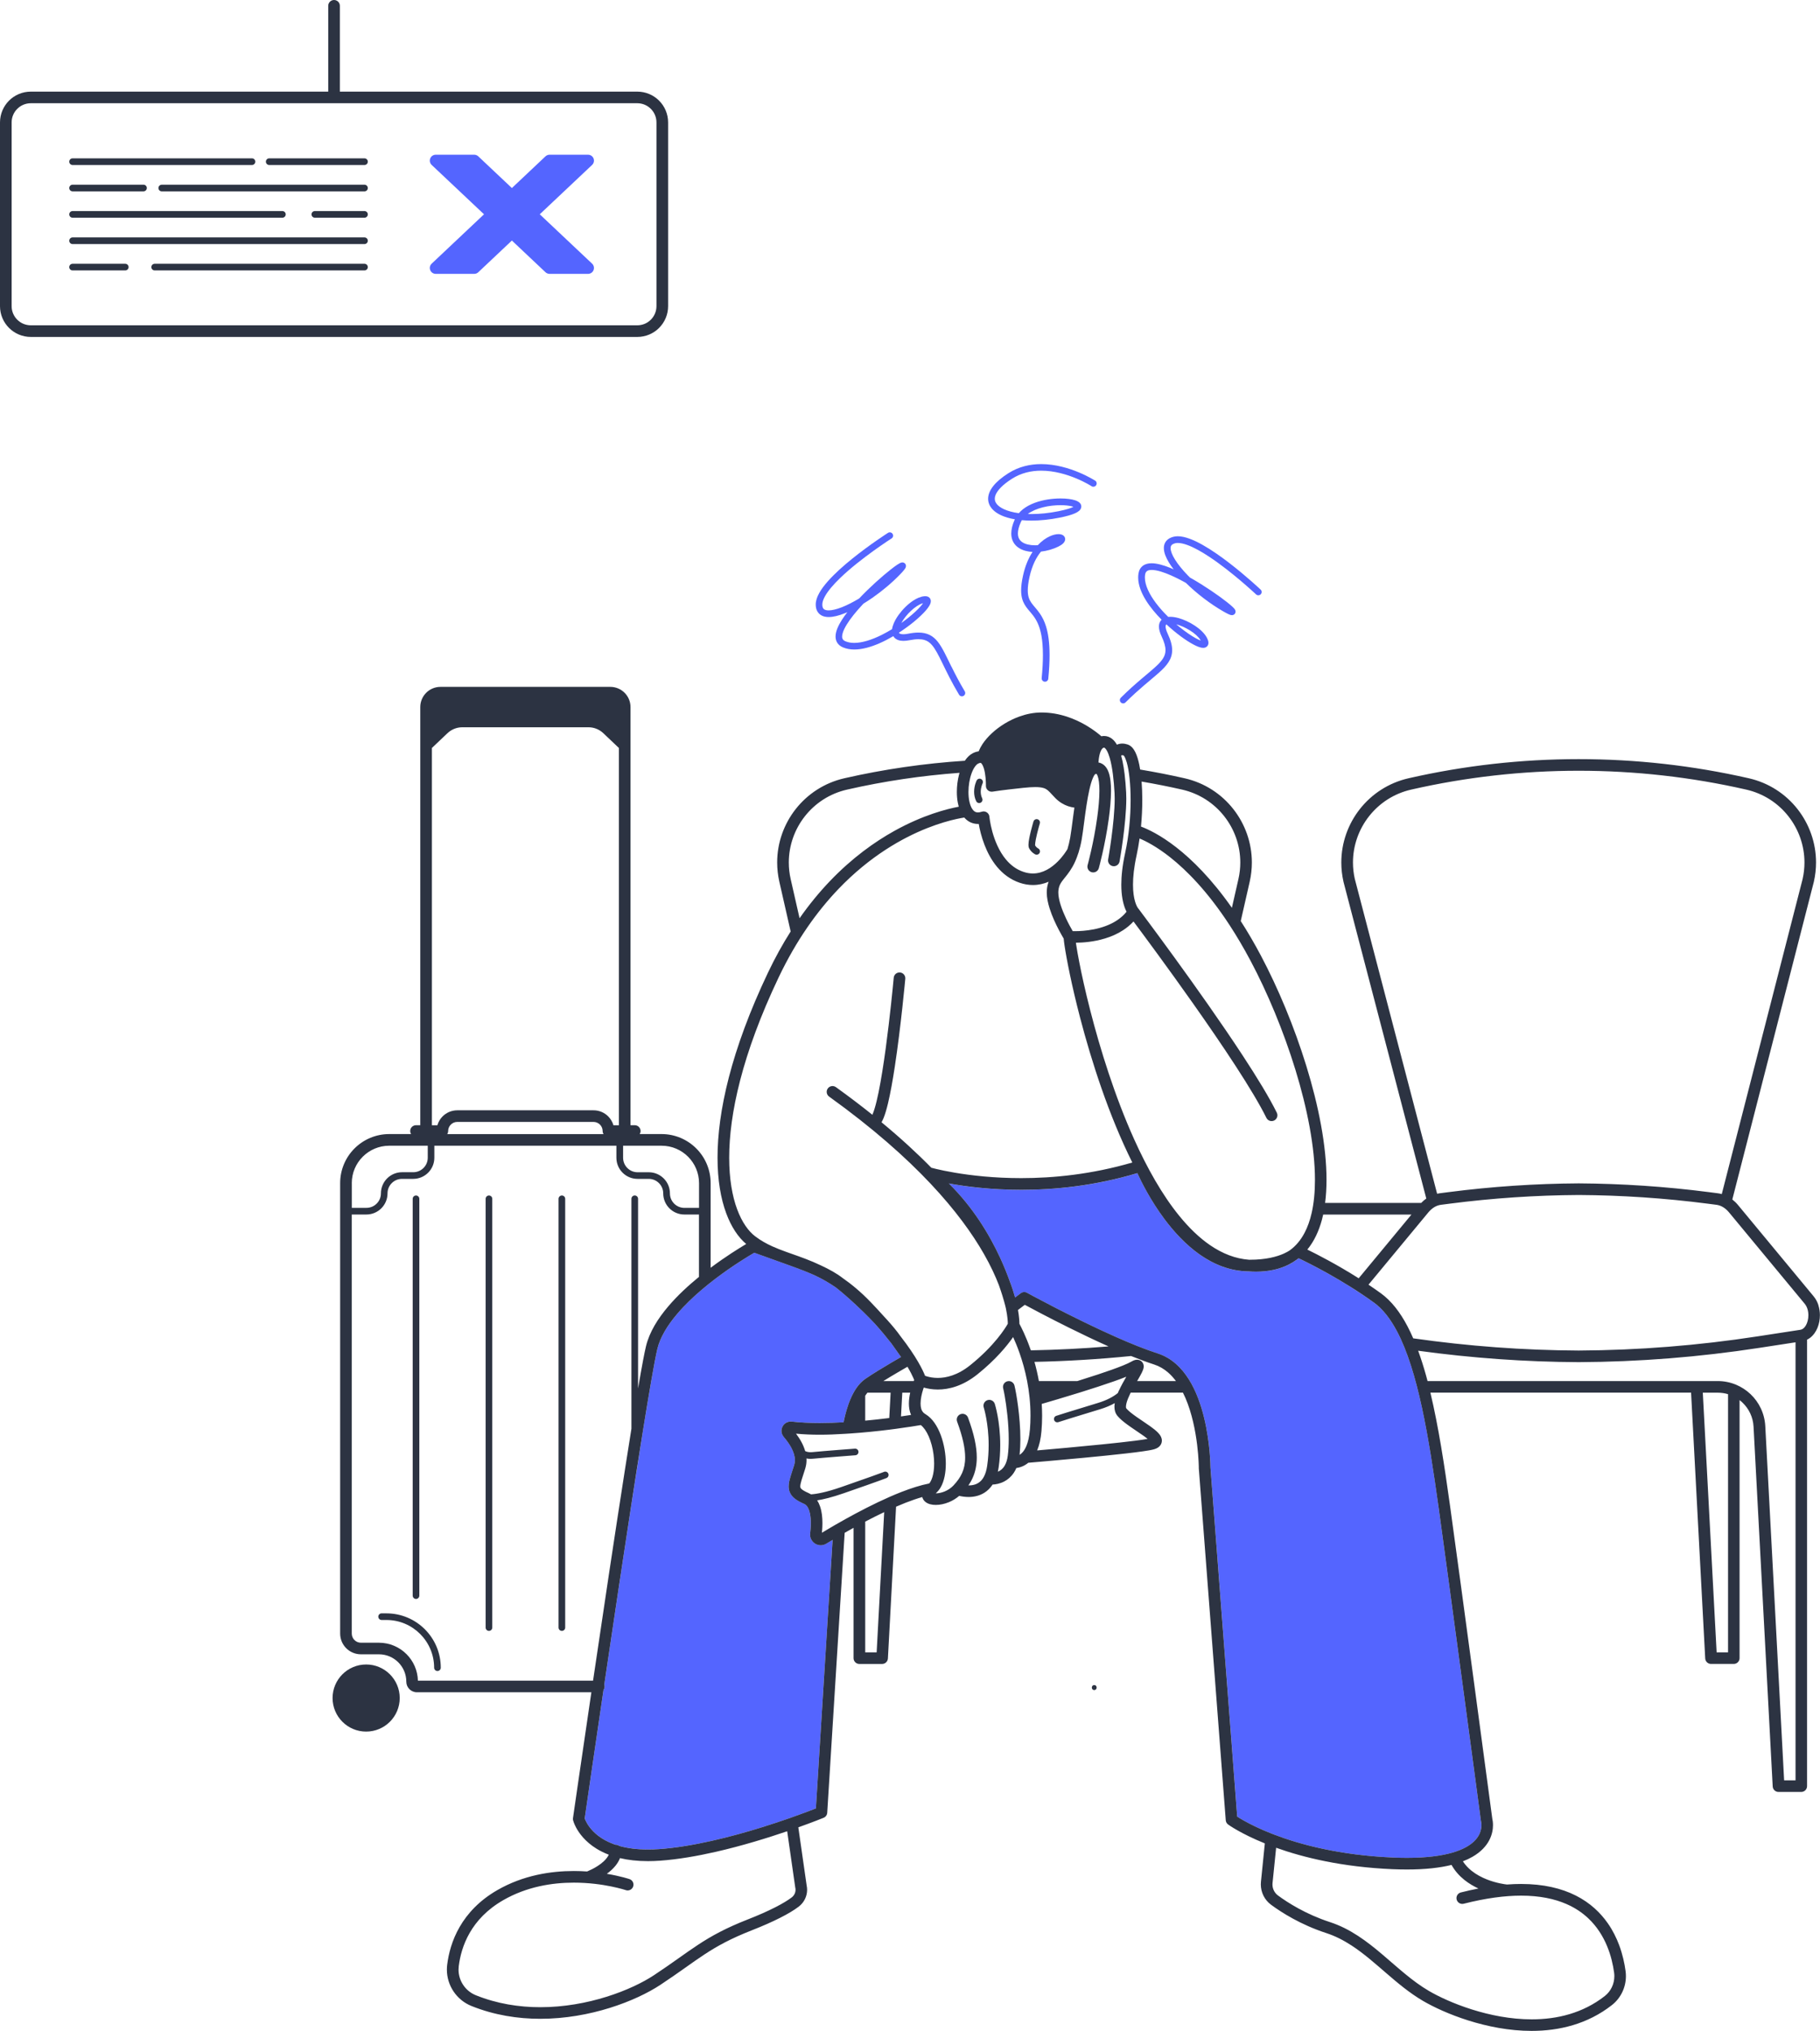<?xml version="1.0" encoding="UTF-8"?> <svg xmlns="http://www.w3.org/2000/svg" id="Ebene_3" viewBox="0 0 1024.55 1143.37"><defs><style>.cls-1{fill:#5465ff;}.cls-2{fill:#2c3342;}</style></defs><path class="cls-1" d="m333.32,148.43l-29.47-27.79,29.47-27.79c.99-.94,1.32-2.38.81-3.65-.5-1.27-1.73-2.1-3.1-2.1h-21.66c-.85,0-1.67.32-2.29.91l-18.92,17.85-18.92-17.85c-.62-.58-1.43-.91-2.29-.91h-21.66c-1.37,0-2.59.83-3.1,2.1s-.18,2.71.81,3.65l29.47,27.79-29.47,27.79c-1,.94-1.32,2.38-.81,3.65s1.73,2.1,3.1,2.1h21.66c.85,0,1.67-.32,2.29-.91l18.92-17.85,18.92,17.85c.62.58,1.43.91,2.29.91h21.66c1.37,0,2.59-.83,3.1-2.1.5-1.27.18-2.72-.81-3.65Z"></path><path class="cls-1" d="m535.59,375.31c-2.96-5.99-4.99-10.57-7.6-13.92-1.31-1.67-2.81-3.03-4.64-3.93-1.83-.91-3.92-1.34-6.32-1.34-1.75,0-3.67.22-5.84.65-1.06.21-1.95.3-2.67.3-.67,0-1.18-.08-1.54-.19-.55-.17-.74-.36-.88-.55-.03-.04-.06-.09-.08-.14,3.11-2.01,6.02-4.15,8.55-6.23,2.68-2.21,4.93-4.35,6.56-6.22.82-.94,1.48-1.81,1.97-2.64.25-.42.46-.82.62-1.25.16-.43.28-.88.28-1.41,0-.36-.06-.76-.24-1.16-.13-.3-.33-.58-.57-.81-.36-.35-.78-.56-1.18-.67-.4-.12-.78-.15-1.16-.15-.14,0-.3,0-.47.02h0s0,0-.01,0c0,0,0,0-.02,0h0c-2.15.19-4.24,1.14-6.27,2.46-3.04,2-5.94,4.91-8.16,7.96-1.11,1.53-2.04,3.1-2.71,4.64-.51,1.17-.88,2.32-1.03,3.46-1.92,1.17-3.89,2.28-5.88,3.27-5.43,2.71-10.96,4.49-15.42,4.48-1.87,0-3.54-.3-4.98-.92-.78-.34-1.18-.71-1.44-1.1-.25-.39-.4-.85-.4-1.55,0-1.05.4-2.57,1.25-4.32,1.48-3.07,4.22-6.83,7.51-10.63,1.02-1.18,2.11-2.37,3.22-3.56,1.72-1.05,3.46-2.18,5.2-3.4,5.48-3.83,10.91-8.37,15.5-13.13.98-1.02,1.7-1.81,2.2-2.45.26-.32.46-.6.64-.89.09-.15.17-.3.25-.5.07-.2.17-.44.17-.86,0-.2-.03-.45-.13-.73-.08-.21-.2-.42-.37-.6-.25-.28-.57-.46-.83-.55-.27-.09-.49-.11-.67-.11-.26,0-.44.04-.6.08-.3.08-.52.18-.75.28-.43.21-.88.48-1.42.83-.99.65-2.25,1.57-3.71,2.72-4.76,3.74-11.73,9.88-17.88,16.39-3.42,2.06-6.73,3.75-9.68,4.91-3,1.18-5.63,1.8-7.48,1.79-.7,0-1.28-.08-1.72-.22-.68-.22-1.04-.49-1.33-.91-.28-.42-.52-1.09-.52-2.2,0-1.19.48-2.78,1.48-4.58,1.74-3.16,4.97-6.88,8.83-10.57,5.79-5.55,12.98-11.07,18.7-15.19,2.86-2.06,5.36-3.77,7.14-4.97.89-.6,1.6-1.06,2.09-1.38.24-.16.43-.28.56-.36s.19-.12.19-.12c.87-.56,1.13-1.71.57-2.58-.56-.87-1.71-1.13-2.58-.57h0s-10.03,6.4-20.08,14.5c-5.03,4.05-10.07,8.53-13.92,12.92-1.93,2.2-3.56,4.37-4.74,6.51-1.18,2.14-1.94,4.26-1.94,6.39,0,1.09.16,2.09.5,3.01.26.68.62,1.31,1.09,1.84.7.81,1.61,1.38,2.58,1.73.98.35,2.04.49,3.14.49,2.62,0,5.58-.77,8.85-2.05.54-.21,1.09-.44,1.64-.68-1.11,1.42-2.12,2.83-3,4.2-1.08,1.68-1.97,3.32-2.61,4.89-.64,1.58-1.03,3.1-1.03,4.61,0,1.25.3,2.52,1.01,3.6.71,1.08,1.79,1.92,3.08,2.48,2.01.86,4.2,1.23,6.46,1.23,4.47,0,9.29-1.39,14.07-3.46,2.67-1.16,5.32-2.55,7.88-4.05.16.27.34.52.55.76.59.66,1.37,1.15,2.23,1.45.87.3,1.83.44,2.9.44,1.02,0,2.14-.12,3.38-.36,2-.39,3.69-.58,5.13-.58,1.31,0,2.4.15,3.34.43,1.64.49,2.88,1.34,4.15,2.77,1.9,2.13,3.68,5.61,5.98,10.33,2.3,4.72,5.14,10.65,9.36,17.71.53.89,1.68,1.18,2.56.65.89-.53,1.18-1.68.65-2.56-3.14-5.26-5.5-9.88-7.47-13.87Zm-27.11-26.36c1.6-2.37,3.8-4.76,6.05-6.54,1.12-.89,2.26-1.63,3.32-2.15.63-.31,1.22-.53,1.77-.67-.35.52-.83,1.14-1.44,1.83-1.58,1.8-3.96,4.02-6.81,6.31-1.24,1-2.58,2-3.98,3,.32-.58.68-1.18,1.09-1.78Z"></path><path class="cls-1" d="m709.58,331.86h0s-7.85-7.42-17.49-14.85c-4.82-3.72-10.1-7.44-15.13-10.27-2.52-1.42-4.97-2.61-7.31-3.46-2.34-.85-4.55-1.38-6.64-1.38-.83,0-1.65.09-2.44.29-.83.21-1.58.5-2.25.88-1.01.57-1.85,1.38-2.38,2.35-.54.97-.77,2.06-.76,3.15,0,1.34.32,2.7.85,4.11.94,2.46,2.55,5.08,4.65,7.82,0,.01.02.02.02.03-.73-.32-1.46-.64-2.17-.93-1.88-.75-3.7-1.37-5.41-1.8-1.72-.43-3.33-.69-4.84-.69-1.75,0-3.42.34-4.8,1.32-.69.48-1.28,1.13-1.71,1.88-.44.75-.72,1.61-.87,2.54-.12.75-.18,1.51-.18,2.28,0,2.27.51,4.57,1.36,6.85,1.5,3.99,4.07,7.95,7.14,11.71,1.47,1.79,3.06,3.53,4.7,5.2-.13.12-.26.24-.38.38-.38.47-.67,1.02-.86,1.6-.19.59-.27,1.22-.27,1.87,0,1.63.51,3.4,1.49,5.5,1.56,3.32,2.21,5.81,2.2,7.79,0,1.79-.48,3.23-1.51,4.82-.77,1.19-1.88,2.44-3.31,3.81-2.15,2.06-5.01,4.39-8.44,7.3-3.43,2.91-7.44,6.41-11.89,10.84-.73.73-.73,1.91,0,2.64.73.73,1.91.73,2.64,0,7.74-7.71,14.08-12.51,18.65-16.58,2.28-2.04,4.14-3.91,5.49-5.97,1.35-2.05,2.13-4.34,2.12-6.87,0-2.79-.88-5.78-2.56-9.37-.84-1.78-1.14-3.11-1.13-3.91,0-.43.07-.7.16-.88.08-.15.16-.26.28-.37,2.72,2.54,5.52,4.85,8.16,6.8,2.58,1.9,5,3.46,7.1,4.57,1.05.56,2.01,1,2.9,1.32.89.32,1.69.53,2.55.54.31,0,.63-.03.98-.13.26-.07.53-.18.79-.35.39-.25.74-.64.94-1.07.2-.43.27-.87.27-1.26,0-.52-.11-.99-.26-1.46h0c-.63-1.87-1.88-3.52-3.43-5.05-2.33-2.28-5.41-4.27-8.58-5.74-1.58-.73-3.19-1.33-4.75-1.75-1.56-.42-3.07-.67-4.49-.67-.39,0-.77.02-1.14.06-2.49-2.44-4.86-5.06-6.87-7.73-1.9-2.52-3.49-5.07-4.58-7.53-1.1-2.46-1.69-4.8-1.69-6.9,0-.58.04-1.13.13-1.68.09-.55.24-.96.42-1.26.27-.45.58-.72,1.09-.96.51-.23,1.25-.38,2.19-.38,1.39,0,3.19.32,5.22.93,3.56,1.07,7.83,3.01,12.18,5.34.62.33,1.24.68,1.87,1.03,6,5.9,13.52,11.72,21.08,16.07,1.15.66,2.05,1.14,2.76,1.47.36.17.67.3.98.41.15.05.3.1.47.14.17.04.35.07.61.07.14,0,.31-.01.51-.06.15-.04.33-.1.52-.2.28-.15.59-.43.77-.77.19-.34.24-.69.24-.95,0-.37-.08-.6-.15-.79-.14-.35-.29-.54-.43-.74-.28-.37-.6-.7-1.02-1.09-.77-.73-1.83-1.63-3.14-2.67-4.61-3.65-12.38-9.05-20.38-13.6-.17-.1-.34-.18-.51-.28-.43-.42-.87-.85-1.28-1.27-2.98-3.09-5.46-6.13-7.14-8.82-.84-1.35-1.49-2.6-1.91-3.71-.42-1.11-.61-2.06-.61-2.78,0-.39.05-.72.14-.98.14-.4.33-.68.68-.98.36-.29.91-.58,1.75-.79h0c.44-.11.95-.17,1.52-.17,1.44,0,3.29.39,5.36,1.15,3.63,1.32,7.93,3.73,12.26,6.59,6.51,4.29,13.12,9.61,18.1,13.84,2.49,2.12,4.56,3.96,6.02,5.28.73.66,1.3,1.18,1.69,1.54.19.18.34.32.44.41.1.09.15.14.15.14.75.71,1.93.68,2.64-.07.71-.75.68-1.93-.07-2.64Zm-46,20.04c2.75.93,5.75,2.49,8.16,4.29,1.2.9,2.26,1.86,3.06,2.79.49.57.88,1.13,1.17,1.65-.78-.28-1.79-.75-2.95-1.39-2.44-1.35-5.5-3.44-8.68-5.98-.72-.57-1.44-1.18-2.16-1.79.46.12.93.26,1.41.43Z"></path><polygon class="cls-1" points="660.57 302.18 660.57 302.18 660.57 302.18 660.57 302.18"></polygon><path class="cls-1" d="m616.51,270.6h0c-.07-.04-3.63-2.35-9.19-4.67-5.55-2.31-13.1-4.65-21.18-4.66-6.12,0-12.58,1.37-18.53,5.17-3.78,2.41-6.56,4.79-8.45,7.17-.94,1.19-1.67,2.38-2.16,3.58-.49,1.2-.75,2.42-.75,3.61,0,2.02.76,3.92,2.05,5.46,1.95,2.33,4.96,3.98,8.75,5.12,1.32.39,2.74.72,4.24.98-.01.03-.03.06-.04.09-1.33,2.97-1.97,5.58-1.98,7.91,0,1.81.4,3.45,1.17,4.83.57,1.04,1.33,1.92,2.22,2.65,1.33,1.08,2.92,1.81,4.62,2.27,1.27.34,2.61.54,3.98.62-2.22,3.37-4.13,7.72-5.35,13.25-.74,3.36-1.08,6.08-1.08,8.39,0,1.81.21,3.38.6,4.76.67,2.43,1.9,4.23,3.17,5.8,1.93,2.37,3.94,4.32,5.57,7.93,1.64,3.6,2.93,8.96,2.93,17.99,0,3.66-.21,7.92-.7,12.89-.1,1.03.65,1.94,1.68,2.04,1.03.1,1.94-.65,2.04-1.68.5-5.07.72-9.45.72-13.26,0-7.15-.78-12.29-2-16.21-.91-2.94-2.09-5.18-3.31-7-1.84-2.73-3.71-4.48-4.93-6.26-.62-.9-1.11-1.79-1.46-2.89-.35-1.1-.57-2.41-.57-4.13,0-1.95.29-4.41.99-7.59,1.45-6.53,3.87-11.09,6.45-14.22,3.43-.4,6.85-1.39,9.75-2.81,1.11-.55,1.95-1.09,2.61-1.7.33-.31.61-.64.85-1.04.23-.4.41-.89.41-1.46,0-.52-.18-1.08-.48-1.49-.46-.62-1.04-.92-1.57-1.1-.55-.18-1.09-.24-1.68-.24-1.41,0-3.05.38-4.86,1.19-2.17.97-4.56,2.61-6.84,5.05-.51.03-1.01.05-1.5.05-2.86,0-5.42-.58-7.08-1.66-.84-.54-1.46-1.19-1.9-1.98-.43-.79-.7-1.76-.7-3.03,0-1.63.46-3.75,1.65-6.38.17-.38.37-.74.58-1.1,1.72.16,3.52.24,5.41.24,4.84,0,10.21-.53,15.92-1.67,3.91-.78,6.66-1.58,8.58-2.43.96-.43,1.72-.87,2.35-1.42.31-.28.6-.6.82-1,.22-.4.38-.89.38-1.41,0-.63-.23-1.22-.54-1.64-.27-.38-.58-.66-.91-.89-.57-.41-1.2-.69-1.91-.93-1.06-.36-2.3-.62-3.7-.8-1.4-.18-2.96-.27-4.63-.27-4.53,0-9.82.7-14.59,2.48-2.38.89-4.63,2.06-6.57,3.59-.84.67-1.63,1.41-2.33,2.22-3.37-.46-6.23-1.24-8.41-2.26-1.79-.83-3.11-1.81-3.93-2.8-.82-1-1.18-1.97-1.19-3.07,0-.66.14-1.38.47-2.2.5-1.22,1.44-2.63,2.95-4.16,1.5-1.53,3.56-3.17,6.21-4.86,5.26-3.36,10.94-4.58,16.52-4.58,7.35,0,14.48,2.17,19.74,4.37,2.63,1.1,4.8,2.2,6.29,3.02.75.41,1.33.75,1.72.99.2.12.34.21.44.27l.11.07.02.02h0c.87.56,2.02.32,2.59-.55.56-.87.31-2.02-.55-2.59Zm-29.5,15.02c3.35-.85,6.91-1.22,10.02-1.22,2.65,0,4.98.28,6.5.69.28.07.52.15.74.23-.61.33-1.54.72-2.81,1.11-1.43.45-3.29.91-5.6,1.38-5.49,1.1-10.62,1.59-15.19,1.59-.71,0-1.4-.02-2.08-.04,2.28-1.69,5.26-2.94,8.43-3.74Z"></path><path class="cls-1" d="m696.5,1022.73c.88.57,2.22,1.39,4.02,2.4,3.62,2.02,9.1,4.76,16.47,7.6,14.75,5.67,37.05,11.71,67.11,13.02,2.79.12,5.42.18,7.91.18,11.24,0,19.55-1.18,25.59-2.93,6.05-1.76,9.8-4.06,12.16-6.3,1.57-1.5,2.54-2.98,3.16-4.36.83-1.84,1.04-3.54,1.04-4.81,0-1.24-.21-2.06-.22-2.09h0c-.04-.13-.08-.33-.09-.45,0,0-.27-2.05-.76-5.71-.49-3.67-1.2-8.96-2.07-15.45-1.74-12.98-4.12-30.77-6.71-49.98-5.16-38.41-11.12-82.52-14.27-105.27-2.78-20.06-5.7-39.31-9.4-56.29-3.69-16.98-8.17-31.7-13.91-42.6-3.82-7.28-8.18-12.81-13.08-16.34-17.78-12.85-36.49-22.14-42.38-24.94-.33.26-.71.53-1.14.82-1.4,1.02-2.89,1.94-4.48,2.74-5.18,2.6-11.31,3.96-18.36,3.96-1.38,0-2.8-.05-4.26-.16-5.14-.05-10.03-1.03-14.59-2.68-4.6-1.67-8.88-4.01-12.83-6.78-7.9-5.55-14.51-12.79-19.87-19.96-7.9-10.59-13.07-21.06-15.27-25.88-23.85,7.14-46.37,9.39-65.24,9.39-17.26,0-31.46-1.87-40.87-3.58,13.7,13.52,22.85,28.87,28.78,41.64,2.27,4.9,4.07,9.42,5.47,13.32,1.3,3.39,2.29,6.48,3.05,9.23l3.18-2.39c1.02-.77,2.42-.87,3.54-.26,0,0,.1.05.29.16.19.11.48.26.86.47.75.41,1.86,1.01,3.27,1.76,2.81,1.5,6.82,3.62,11.6,6.08,9.56,4.92,22.2,11.2,34.49,16.62,8.19,3.62,16.23,6.86,23.03,9.05,3.87,1.25,7.27,3.28,10.18,5.82,2.91,2.54,5.36,5.57,7.42,8.87,4.13,6.61,6.78,14.3,8.56,21.64,3.35,13.88,3.54,26.54,3.56,27.98l15.04,196.45s.02.01.03.02Z"></path><path class="cls-1" d="m468.72,866.91s0,0,0,0c-.33.2-.65.39-.97.58-.13.08-.26.16-.39.23-.27.16-.53.32-.79.47-.13.08-.27.16-.4.24-.27.16-.52.32-.78.47-.08.05-.17.1-.24.15h0s0,0,0,0c-.11.07-.22.11-.33.17-.88.46-1.85.71-2.78.71-1.2,0-2.32-.36-3.27-.97-.95-.61-1.74-1.5-2.22-2.6-.32-.73-.51-1.56-.51-2.4,0-.06.01-.14.01-.2,0-.17.01-.34.03-.5,0,0,0,0,0,0h0s0,0,0,0h0s0,0,0,0c.02-.16.03-.33.05-.5.07-.63.13-1.29.18-1.96.08-1.06.13-2.17.13-3.28,0-2-.16-4-.53-5.71-.37-1.71-.97-3.09-1.66-3.95-.1-.13-.21-.24-.31-.35-.37-.39-.77-.67-1.25-.88-.25-.11-.49-.22-.72-.33-1.2-.55-2.26-1.1-3.2-1.69-1.13-.71-2.11-1.5-2.92-2.48-.54-.65-.98-1.38-1.29-2.17-.42-1.04-.59-2.14-.58-3.19.01-1.83.44-3.53,1-5.44.56-1.86,1.27-3.94,2.05-6.41.02-.05.03-.1.05-.16.28-.9.41-1.81.41-2.74,0-2.21-.76-4.62-1.98-6.93-.97-1.84-2.2-3.59-3.41-5.08-.3-.38-.61-.75-.9-1.09,0,0,0,0,0,0h0c-.11-.13-.19-.27-.29-.4-.15-.22-.29-.44-.41-.67-.38-.75-.59-1.56-.58-2.34,0-.89.24-1.73.64-2.48.06-.11.11-.23.18-.34.52-.82,1.29-1.53,2.26-1.97.64-.29,1.38-.45,2.12-.45.06,0,.12.01.18.01.14,0,.29,0,.43.03h0s.01,0,.02,0c4.84.56,10.18.79,15.7.79,4.43,0,8.97-.15,13.46-.41.21-1.08.49-2.43.87-3.95.95-3.79,2.45-8.62,4.86-12.94,1.07-1.91,2.34-3.73,3.87-5.31.03-.03.06-.06.09-.09.76-.77,1.57-1.48,2.47-2.1,4.18-2.87,9.98-6.38,14.77-9.21,2.06-1.22,3.94-2.3,5.4-3.14l-5.53-7.77c-2.54-3.27-5.55-6.89-9.11-10.88-2.07-2.21-4.25-4.43-6.44-6.58-5.87-5.75-11.81-10.97-15.65-13.95-3.91-2.69-7.67-4.79-11.31-6.53-.89-.41-1.78-.81-2.68-1.2-5.18-2.22-10.43-4.08-14.53-5.54-.03-.01-.06-.02-.09-.03-.33-.12-.65-.23-.98-.35-6.14-2.21-13.3-4.78-16.29-5.86-.79.46-1.91,1.12-3.31,1.97-2.88,1.76-6.92,4.32-11.47,7.49-9.11,6.34-20.32,15.19-28.58,24.91-5.52,6.47-9.68,13.31-11.22,19.82-.78,3.25-1.97,9.5-3.42,17.85-1.46,8.36-3.19,18.87-5.1,30.79-3.82,23.85-8.35,53.38-12.79,82.87-2.97,19.73-5.9,39.44-8.56,57.43.11.33.19.68.19,1.05,0,.71-.23,1.37-.62,1.91-5.08,34.42-9.09,62.04-10.31,70.47-.12.82-.21,1.46-.28,1.9.08.23.19.5.34.85.43.97,1.17,2.38,2.35,3.96,2.37,3.15,6.46,7.02,13.71,9.69.34.12.69.24,1.04.35.1,0,.2-.02.3-.01.64.04,1.22.27,1.71.63,4.35,1.23,9.65,2.03,16.17,2.03,1.99,0,4.1-.08,6.32-.23,18.78-1.33,40.6-6.92,58.02-12.35,5.77-1.8,11.05-3.57,15.6-5.17,0,0,0,0,0,0,6.83-2.39,11.99-4.38,14.59-5.4l9.33-149.77.09-1.39Z"></path><path class="cls-2" d="m371.03,184.61c3.13-3.13,5.08-7.49,5.08-12.26v-103.42c0-4.78-1.95-9.14-5.08-12.27-3.13-3.13-7.49-5.08-12.27-5.08h-167.44V3.27c0-1.81-1.46-3.27-3.27-3.27s-3.27,1.46-3.27,3.27v48.31H17.35c-4.78,0-9.14,1.95-12.27,5.08C1.95,59.79,0,64.15,0,68.93v103.42c0,4.78,1.95,9.14,5.08,12.26,3.13,3.13,7.49,5.08,12.27,5.08h341.42c4.78,0,9.14-1.95,12.27-5.08Zm-361.32-4.63c-1.96-1.97-3.16-4.64-3.16-7.64v-103.42c0-2.99,1.2-5.67,3.16-7.64,1.97-1.96,4.65-3.16,7.64-3.16h170.7s0,0,0,0,0,0,0,0h170.7c2.99,0,5.67,1.2,7.64,3.16,1.96,1.97,3.16,4.65,3.16,7.64v103.42c0,2.99-1.2,5.67-3.16,7.64-1.97,1.96-4.65,3.16-7.64,3.16H17.35c-2.99,0-5.67-1.2-7.64-3.16Z"></path><path class="cls-2" d="m205.19,89.15h-53.64c-1.03,0-1.87.84-1.87,1.87s.84,1.87,1.87,1.87h53.64c1.03,0,1.87-.84,1.87-1.87s-.84-1.87-1.87-1.87Z"></path><path class="cls-2" d="m40.85,92.89h101c1.03,0,1.87-.84,1.87-1.87s-.84-1.87-1.87-1.87H40.85c-1.03,0-1.87.84-1.87,1.87s.84,1.87,1.87,1.87Z"></path><path class="cls-2" d="m205.19,103.99h-114.13c-1.03,0-1.87.84-1.87,1.87s.84,1.87,1.87,1.87h114.13c1.03,0,1.87-.84,1.87-1.87s-.84-1.87-1.87-1.87Z"></path><path class="cls-2" d="m40.85,107.72h39.94c1.03,0,1.87-.84,1.87-1.87s-.84-1.87-1.87-1.87h-39.94c-1.03,0-1.87.84-1.87,1.87s.84,1.87,1.87,1.87Z"></path><path class="cls-2" d="m205.19,118.82h-27.96c-1.03,0-1.87.84-1.87,1.87s.84,1.87,1.87,1.87h27.96c1.03,0,1.87-.84,1.87-1.87s-.84-1.87-1.87-1.87Z"></path><path class="cls-2" d="m40.85,122.56h118.12c1.03,0,1.87-.84,1.87-1.87s-.84-1.87-1.87-1.87H40.85c-1.03,0-1.87.84-1.87,1.87s.84,1.87,1.87,1.87Z"></path><path class="cls-2" d="m205.19,133.66H40.85c-1.03,0-1.87.84-1.87,1.87s.84,1.87,1.87,1.87h164.34c1.03,0,1.87-.84,1.87-1.87s-.84-1.87-1.87-1.87Z"></path><path class="cls-2" d="m205.19,148.5h-118.12c-1.03,0-1.87.84-1.87,1.87s.84,1.87,1.87,1.87h118.12c1.03,0,1.87-.84,1.87-1.87s-.84-1.87-1.87-1.87Z"></path><path class="cls-2" d="m70.52,148.5h-29.67c-1.03,0-1.87.84-1.87,1.87s.84,1.87,1.87,1.87h29.67c1.03,0,1.87-.84,1.87-1.87s-.84-1.87-1.87-1.87Z"></path><polygon class="cls-2" points="456.08 863.26 456.08 863.26 456.08 863.26 456.08 863.26"></polygon><path class="cls-2" d="m1023.71,734.9c-.58-1.81-1.47-3.57-2.75-5.11l-42.56-51.39c-.98-1.18-2.06-2.22-3.21-3.12l45.89-178.81.02-.09c.82-3.63,1.22-7.26,1.22-10.83,0-11.11-3.83-21.68-10.47-30.11-6.64-8.43-16.12-14.74-27.4-17.3h0c-31.51-7.18-63.63-10.77-95.75-10.77-32.12,0-64.24,3.59-95.75,10.77h0c-11.27,2.57-20.76,8.88-27.4,17.31-6.64,8.43-10.47,18.99-10.47,30.11,0,3.57.4,7.21,1.22,10.83l.02.1,46.6,178.25c-1.02.72-1.97,1.55-2.87,2.48h-54.09c.53-4.12.79-8.45.79-12.97,0-19.27-4.48-41.77-11.32-64.02-6.84-22.25-16.05-44.22-25.65-62.31-3.78-7.12-7.56-13.56-11.31-19.38l5.04-22.15c.82-3.63,1.22-7.26,1.22-10.83,0-11.11-3.83-21.68-10.47-30.11-6.64-8.43-16.12-14.74-27.4-17.3-8.3-1.89-16.65-3.52-25.02-4.92-.15-.94-.31-1.86-.49-2.73-.56-2.68-1.23-4.96-2.15-6.88-.47-.96-.99-1.83-1.68-2.61-.35-.39-.74-.76-1.19-1.09-.46-.33-.98-.61-1.57-.8-1.02-.33-2.01-.51-2.98-.51-.97,0-1.89.18-2.68.49-.12.05-.22.1-.34.15-.73-1.27-1.61-2.43-2.8-3.36-.6-.46-1.28-.86-2.03-1.13-.75-.28-1.57-.42-2.39-.42-.46,0-.91.05-1.35.13-.06.01-.11.03-.17.04-1.63-1.42-4.48-3.7-8.32-5.99-3.09-1.83-6.82-3.68-11.1-5.07-4.28-1.39-9.1-2.33-14.33-2.33-4.26,0-8.45.85-12.38,2.26-5.91,2.12-11.25,5.48-15.44,9.33-2.09,1.93-3.9,3.99-5.32,6.12-.9,1.36-1.64,2.75-2.21,4.16-1.09.14-2.16.49-3.2,1.01-1.76.89-3.13,2.25-4.24,3.81-.11.15-.19.32-.3.47-22.77,1.48-45.44,4.75-67.81,9.85h0c-11.27,2.57-20.76,8.88-27.4,17.31-6.64,8.43-10.47,18.99-10.47,30.1,0,3.57.4,7.21,1.22,10.83l6.37,28.03c-4.46,7.02-8.75,14.73-12.77,23.19-20.82,43.8-28.39,78.49-28.39,104.14,0,12.61,1.83,23.04,4.88,31.29,2.83,7.65,6.7,13.46,11.26,17.32-3.86,2.29-11.52,7.02-20.02,13.38v-47.64c0-7.62-3.1-14.55-8.09-19.54-4.99-4.99-11.92-8.09-19.54-8.09h-12.3c.31-.5.49-1.08.49-1.71,0-1.81-1.46-3.27-3.27-3.27h-2.4v-235.41c0-3.13-1.28-6-3.33-8.04-2.05-2.05-4.91-3.33-8.04-3.33h-95.61c-3.13,0-6,1.28-8.04,3.33-2.05,2.05-3.33,4.91-3.33,8.04v235.41h-2.4c-1.81,0-3.27,1.46-3.27,3.27,0,.63.19,1.21.49,1.71h-12.29c-7.62,0-14.55,3.1-19.54,8.09-5,4.99-8.09,11.92-8.09,19.54v89.54s0,0,0,0v164.03c0,3.22,1.31,6.16,3.42,8.26,2.1,2.11,5.05,3.42,8.26,3.42h10.15c4.27,0,8.1,1.72,10.9,4.51,2.79,2.8,4.51,6.63,4.51,10.9,0,1.64.67,3.15,1.75,4.22,1.07,1.08,2.58,1.75,4.22,1.75h98.21c-5.96,40.38-10.35,70.83-10.35,70.83-.06.43-.04.85.07,1.27.05.2.46,1.73,1.61,3.93,1.73,3.29,5.2,8.12,11.63,12.06,1.99,1.23,4.27,2.36,6.84,3.35-.6,1.29-1.6,2.57-2.86,3.74-1.97,1.85-4.51,3.39-6.53,4.41-1.01.51-1.89.9-2.51,1.16-.12.05-.23.09-.33.13-2.37-.16-4.86-.26-7.46-.26-12.97,0-28.43,2.37-42.97,10.71-10.21,5.85-16.97,13.27-21.29,20.77-4.33,7.5-6.25,15.05-7.02,21.29h0c-.12.91-.17,1.83-.17,2.73,0,8.92,5.41,17.1,13.85,20.5,12.82,5.15,26.03,7.2,38.72,7.2,14.11,0,27.57-2.52,39.21-6.16,11.65-3.64,21.48-8.39,28.42-12.96,10.63-7.02,17.67-12.44,24.9-17.18,7.23-4.74,14.71-8.86,26.59-13.53,6.17-2.42,11.5-4.79,15.92-7.03,4.42-2.24,7.92-4.34,10.5-6.32,2.98-2.29,4.68-5.8,4.68-9.46,0-.8-.09-1.61-.26-2.41h0s-4.69-32.74-4.69-32.74c8.74-3.12,14.2-5.36,14.25-5.38,1.16-.48,1.95-1.57,2.02-2.82l9.46-151.84.36-5.76c1.59-.91,3.26-1.85,5-2.81v73.37c0,.86.35,1.7.96,2.31.61.61,1.45.96,2.31.96h12.8c1.74,0,3.17-1.36,3.27-3.1l4.6-85.44c1.81-.78,3.61-1.54,5.38-2.23,3.26-1.27,6.42-2.36,9.38-3.21.03.12.05.25.09.37.29.89.84,1.64,1.44,2.18.91.81,1.91,1.24,2.91,1.51,1.01.27,2.05.38,3.15.38,2.3,0,4.84-.5,7.4-1.55,1.99-.82,3.98-1.99,5.79-3.55,1.31.31,3.14.63,5.28.64,1.54,0,3.23-.17,4.97-.67,1.31-.37,2.64-.93,3.93-1.74,1.71-1.07,3.31-2.6,4.61-4.59.84-.04,1.86-.15,2.99-.42,1.13-.27,2.37-.69,3.63-1.36,1.89-1,3.81-2.57,5.32-4.86.54-.81,1.02-1.7,1.44-2.68.71-.09,1.52-.25,2.4-.54,1.18-.39,2.46-1.01,3.73-1.96.19-.14.38-.29.56-.45,3.81-.32,17.02-1.45,31.05-2.78,8.32-.79,16.93-1.66,24.05-2.47,3.56-.41,6.75-.8,9.36-1.18,1.31-.19,2.47-.37,3.47-.54,1-.18,1.84-.34,2.55-.53h0c.54-.14,1.05-.31,1.54-.53.74-.33,1.48-.78,2.13-1.54.32-.38.6-.84.79-1.35.19-.51.28-1.05.28-1.55,0-.79-.2-1.46-.44-2.02-.47-1.04-1.08-1.77-1.76-2.48-1.19-1.22-2.65-2.34-4.28-3.52-2.45-1.75-5.28-3.57-7.81-5.35-1.26-.89-2.44-1.76-3.44-2.58-.99-.82-1.8-1.59-2.3-2.2-.03-.04-.06-.08-.1-.22-.04-.14-.09-.38-.09-.73,0-.51.1-1.24.32-2.1.39-1.49,1.14-3.34,2.07-5.25.09-.19.19-.38.29-.57h29.39c.49.98.97,1.98,1.41,3,3.69,8.57,5.62,18.48,6.57,26.21.48,3.86.72,7.18.84,9.51.06,1.17.09,2.09.11,2.72,0,.31.01.55.01.71v.17s0,.05,0,.05v.24s15.17,198.13,15.17,198.13c.07.96.55,1.82,1.33,2.39.18.14,7.04,5.13,20.67,10.64l-2.19,21.63c-.05.48-.07.96-.07,1.45,0,4.48,2.1,8.75,5.76,11.46,5.95,4.38,16.7,11.25,31.09,15.95,5.13,1.67,9.82,4.11,14.31,7.04,6.73,4.4,12.98,9.92,19.43,15.49,6.45,5.57,13.09,11.18,20.71,15.65,5.9,3.45,14.81,7.64,25.45,11,10.64,3.36,22.99,5.89,35.69,5.89,7.72,0,15.58-.94,23.24-3.23,7.65-2.29,15.11-5.93,21.95-11.29,5.07-3.97,7.9-10.04,7.9-16.34,0-.93-.06-1.87-.19-2.81-.57-4.2-1.63-9.32-3.64-14.69-1.51-4.03-3.56-8.2-6.34-12.19-4.17-5.99-10.01-11.59-18.03-15.64-8.01-4.05-18.15-6.53-30.83-6.53-2.54,0-5.19.1-7.94.31-1.1-.12-5.93-.74-11.23-2.83-2.98-1.17-6.09-2.8-8.79-4.98-1.83-1.48-3.46-3.22-4.79-5.25,2.02-.78,3.83-1.64,5.43-2.56,4.71-2.71,7.68-6.01,9.38-9.25,1.71-3.23,2.14-6.31,2.14-8.57,0-1.77-.26-3.04-.39-3.6-.69-5.18-17.61-131.66-23.8-176.26-3.17-22.82-6.52-44.68-11.05-63.62h146.75s7.96,149.64,7.96,149.64c.09,1.73,1.53,3.1,3.27,3.1h12.8c.86,0,1.7-.35,2.31-.96.61-.61.96-1.45.96-2.31v-145.26c.55.42,1.09.87,1.59,1.35,3.64,3.46,6,8.23,6.28,13.61l10.78,202.54c.09,1.73,1.53,3.1,3.27,3.1h12.8c.86,0,1.7-.35,2.31-.96.61-.61.96-1.45.96-2.31v-251.36c.62-.3,1.21-.65,1.74-1.06,1.91-1.47,3.25-3.47,4.15-5.65.89-2.19,1.34-4.6,1.34-7.05,0-1.86-.26-3.74-.84-5.55Zm-261.02-239.99c-.71-3.14-1.05-6.27-1.05-9.35,0-9.6,3.31-18.75,9.07-26.06,5.76-7.3,13.93-12.75,23.71-14.98h0c31.03-7.07,62.67-10.61,94.3-10.61,31.63,0,63.26,3.54,94.3,10.61h0c9.78,2.23,17.95,7.67,23.71,14.98,5.76,7.3,9.07,16.45,9.07,26.06,0,3.08-.34,6.22-1.05,9.36l-45.5,177.32c-.68-.19-1.38-.35-2.08-.44l-5.18-.67c-24.36-3.14-48.8-4.77-73.24-4.92h-.04c-24.44.14-48.88,1.78-73.24,4.92l-5.18.67c-.43.06-.86.14-1.28.24l-46.31-177.12Zm-17.82,188.85h49.7l-29.71,35.88c-12.15-7.7-23.19-13.37-28.91-16.16,3.82-4.67,6.49-10.38,8.22-16.81.26-.95.49-1.93.7-2.92Zm-102.22-243.76c7.62,1.3,15.22,2.8,22.78,4.52,9.78,2.23,17.95,7.67,23.71,14.97,5.76,7.3,9.07,16.45,9.07,26.06,0,3.09-.34,6.23-1.06,9.38l-3.67,16.14c-11.46-16.34-22.36-27.08-31.34-34.07-9.05-7.05-16.14-10.29-19.83-11.66.49-5.13.73-10.23.73-15.04,0-3.63-.14-7.09-.39-10.31Zm-4.55,78.78c5.48,7.33,19.06,25.64,33.43,46.02,8.23,11.67,16.72,24.02,24.08,35.35,7.36,11.33,13.6,21.67,17.29,29.17.8,1.62,2.76,2.29,4.38,1.49,1.62-.8,2.29-2.76,1.49-4.38-4.17-8.49-11.09-19.82-19.17-32.15-12.11-18.49-26.8-39.19-38.48-55.27-11.67-16.08-20.33-27.55-20.33-27.57-.03-.04-.07-.07-.1-.11-.02-.03-.04-.06-.07-.09h0s-.04-.05-.11-.16c-.26-.37-.92-1.45-1.53-3.52-.61-2.08-1.17-5.16-1.17-9.53,0-4.23.52-9.66,2.02-16.51.68-3.09,1.22-6.27,1.68-9.47,3.54,1.48,9.58,4.54,17.2,10.56,9.38,7.42,21.16,19.32,33.52,38.28,0,0,0,0,0,0,3.89,5.97,7.84,12.63,11.8,20.08,9.39,17.68,18.47,39.34,25.18,61.17,6.71,21.82,11.04,43.84,11.03,62.1,0,6.83-.6,13.14-1.87,18.69-.95,4.16-2.28,7.9-3.99,11.14-2.17,4.1-4.91,7.39-8.36,9.88-.84.55-1.96,1.19-3.4,1.83-3.83,1.7-9.92,3.42-19.06,3.42-.14,0-.28,0-.42,0-7.72-.58-15-3.45-21.95-8.21-6.1-4.18-11.91-9.82-17.38-16.55-9.57-11.77-18.06-26.87-25.34-43.03-10.93-24.25-19.17-50.9-24.7-72.47-2.77-10.78-4.86-20.3-6.27-27.61-.71-3.65-1.25-6.75-1.62-9.17-.08-.51-.15-.99-.21-1.43,3.82-.04,9.95-.44,16.41-2.41,3.39-1.03,6.88-2.51,10.14-4.63,2.09-1.36,4.09-3,5.88-4.94Zm-31.01-38.59c.69-2.19,1.31-4.67,1.83-7.54.45-2.48.89-5.95,1.4-9.86.76-5.86,1.69-12.7,2.92-18.16.61-2.72,1.31-5.1,2.01-6.71.35-.81.7-1.42.95-1.75.12-.16.22-.26.26-.3.43-.18.69-.2.76-.2h.01s.09.09.09.09c.12.13.33.45.53.96.31.77.6,1.95.78,3.39.18,1.45.27,3.16.27,5.03,0,4.46-.5,9.81-1.22,14.99-1,7.3-2.36,14.04-3.47,18.94-.55,2.45-1.04,4.44-1.39,5.82-.17.69-.31,1.22-.41,1.58-.05.18-.08.31-.11.4l-.03.1v.03c-.49,1.74.53,3.54,2.27,4.03,1.74.48,3.54-.54,4.03-2.28.02-.09,3.51-12.63,5.59-27.72.74-5.37,1.27-10.94,1.28-15.88,0-1.92-.08-3.74-.28-5.44-.15-1.27-.35-2.48-.66-3.61-.23-.85-.51-1.66-.87-2.44-.54-1.15-1.28-2.26-2.39-3.13-.55-.43-1.19-.79-1.89-1.03-.32-.11-.65-.19-.98-.25.02-.36.05-.74.09-1.12.17-1.86.58-3.93,1.2-5.31.31-.69.65-1.19.94-1.46.3-.28.47-.36.77-.43l.15-.02.13.02c.07.02.25.1.54.4.25.25.57.67.89,1.23.57.99,1.14,2.42,1.64,4.14.75,2.58,1.35,5.8,1.78,9.21.44,3.42.73,7.05.92,10.53.05.98.08,2.04.08,3.15,0,6.69-.91,15.31-1.84,22.19-.46,3.44-.92,6.46-1.27,8.61-.17,1.08-.32,1.93-.42,2.52-.05.29-.09.52-.12.67-.03.15-.04.23-.04.23-.32,1.78.86,3.48,2.64,3.8,1.78.32,3.48-.87,3.8-2.64,0-.03.95-5.29,1.89-12.32.94-7.04,1.89-15.82,1.9-23.06,0-1.21-.03-2.38-.09-3.5-.18-3.34-.45-6.84-.86-10.23-.31-2.55-.7-5.04-1.19-7.37-.23-1.07-.49-2.1-.76-3.1.05-.04.1-.07.14-.09.18-.09.22-.12.48-.13.16,0,.41.03.79.14.07.08.22.24.38.51.4.64.9,1.8,1.34,3.33.67,2.3,1.23,5.41,1.61,9.03.38,3.62.59,7.75.59,12.14,0,9.48-.96,20.19-3.07,29.82-1.59,7.25-2.17,13.14-2.17,17.91,0,6.1.97,10.35,2.03,13.16.31.81.62,1.49.92,2.07-1.6,1.98-3.49,3.61-5.56,4.96-3.93,2.57-8.56,4.09-12.84,4.94-4.28.85-8.22,1.04-10.72,1.04-.44,0-.83,0-1.18-.01-.89-1.53-2.35-4.14-3.79-7.2-1.12-2.38-2.22-5.03-3.03-7.6-.81-2.56-1.3-5.05-1.29-6.98,0-.35.02-.69.04-.99h0c.09-1,.27-1.79.51-2.48.42-1.21,1.04-2.19,1.97-3.42,1.38-1.82,3.47-4.07,5.47-7.6,1.16-2.04,2.26-4.52,3.24-7.57.02-.06.04-.12.06-.18Zm-60.15-44.83c.55-1.5,1.2-2.79,1.88-3.73.67-.95,1.34-1.51,1.84-1.75h0c.68-.34,1.08-.39,1.26-.39.17,0,.19.02.3.08.1.06.26.19.47.46.36.46.79,1.32,1.12,2.38.51,1.6.83,3.61,1,5.38.17,1.78.2,3.33.2,4.07,0,.16,0,.29,0,.37v.09s0,.02,0,.02c0,.03,0,.06,0,.09,0,.11.01.22.03.34.01.11.02.23.04.34,0,.03,0,.06.01.09.02.07.05.13.07.2.04.11.07.23.12.34.04.1.09.18.14.27.05.09.1.19.16.28.06.09.13.17.2.25.07.08.13.16.2.23.08.07.16.14.24.21.08.07.16.13.25.19.09.06.17.1.26.15.1.05.19.1.29.14.1.04.2.07.3.1.1.03.2.06.3.08.11.02.23.03.35.04.07,0,.14.02.21.03.03,0,.06,0,.09,0,.11,0,.22-.01.33-.02.11-.01.23-.02.33-.04.01,0,.03,0,.04,0h0s.04,0,.15-.03c.77-.14,4.46-.74,16.84-2.07,2.79-.3,5.02-.44,6.79-.44,1.9,0,3.26.16,4.25.4.75.18,1.29.4,1.77.67.72.4,1.35.93,2.18,1.78.82.84,1.8,1.97,3.09,3.29,2.35,2.41,4.93,3.83,7.2,4.6,1.32.45,2.54.69,3.58.82-.22,1.53-.43,3.05-.63,4.53-.34,2.53-.64,4.94-.93,7.05-.28,2.11-.55,3.94-.79,5.27-.46,2.53-.99,4.67-1.56,6.52-.53.9-2.47,4.02-5.48,7.01-1.76,1.76-3.87,3.46-6.22,4.69-2.36,1.23-4.91,2-7.73,2.01-1.67,0-3.43-.27-5.35-.92-4.08-1.38-7.27-3.87-9.87-6.99-3.89-4.66-6.29-10.73-7.63-15.62-.67-2.44-1.09-4.59-1.34-6.11-.12-.76-.2-1.36-.25-1.76-.02-.2-.04-.35-.05-.45v-.1s-.01-.02-.01-.02h0c-.09-1-.63-1.9-1.47-2.45-.84-.55-1.88-.68-2.84-.36-.87.29-1.57.4-2.13.4-.87-.01-1.41-.21-1.99-.61-.43-.3-.86-.76-1.28-1.41-.62-.96-1.17-2.35-1.53-3.99-.37-1.64-.55-3.54-.55-5.51,0-3.6.64-7.45,1.74-10.45Zm-102.89,50.2c0-9.6,3.31-18.75,9.07-26.05,5.76-7.3,13.93-12.75,23.71-14.98h0c20.9-4.76,42.08-7.9,63.34-9.45-.1.35-.22.69-.31,1.05-.79,3.09-1.21,6.42-1.21,9.69,0,2.11.17,4.2.56,6.18.14.73.31,1.45.51,2.16-6.57,1.23-20.04,4.62-36.13,13.55-11.33,6.29-23.95,15.33-36.34,28.27-5.82,6.08-11.59,13.04-17.14,20.96l-5-21.99c-.72-3.15-1.06-6.29-1.06-9.38Zm-29.09,195.22c-2.72-7.37-4.47-17.05-4.47-29.03,0-24.36,7.24-58.18,27.76-101.33,10.1-21.25,21.84-37.49,33.74-49.93,17.85-18.65,36.1-28.77,49.86-34.24,6.88-2.73,12.63-4.3,16.64-5.18,1.85-.41,3.31-.66,4.35-.82.4.47.83.92,1.32,1.32.85.71,1.83,1.3,2.92,1.69,1.08.4,2.26.6,3.47.6.14,0,.28-.01.42-.02.5,2.88,1.47,7.21,3.29,11.89,1.58,4.07,3.8,8.41,6.99,12.25,3.19,3.84,7.4,7.18,12.8,9,2.56.87,5.07,1.26,7.45,1.26,3.22,0,6.18-.72,8.82-1.84-.49,1.31-.84,2.77-.99,4.4-.05.54-.07,1.08-.07,1.61,0,3,.69,6.07,1.63,9.07,1.43,4.5,3.5,8.85,5.22,12.13,1.16,2.2,2.14,3.88,2.68,4.78.08,1,.24,2.26.47,3.83,1.13,7.68,4.02,22.49,8.74,40.6,6.41,24.56,16.16,55.07,29.42,81.64-22.89,6.68-44.47,8.79-62.57,8.79-15.42,0-28.32-1.53-37.33-3.06-4.51-.76-8.04-1.52-10.44-2.09-1.2-.28-2.11-.52-2.72-.68-.04,0-.06-.02-.09-.03-7.99-8.14-17.26-16.69-28.03-25.59.42-.71.78-1.48,1.14-2.34.9-2.21,1.71-5,2.5-8.28,1.37-5.73,2.65-12.93,3.82-20.56,3.49-22.88,5.91-49.56,5.92-49.6.16-1.8-1.16-3.39-2.96-3.55-1.8-.16-3.39,1.16-3.55,2.96h0s-.02.27-.07.78c-.36,3.86-2.05,21.4-4.44,39.02-1.2,8.81-2.57,17.65-4.03,24.76-.73,3.55-1.48,6.67-2.22,9.1-.37,1.21-.73,2.25-1.07,3.06-.07.16-.13.3-.19.44-6.35-5.09-13.17-10.28-20.53-15.56-1.47-1.05-3.51-.72-4.57.75-1.05,1.47-.72,3.51.75,4.57,49.12,35.3,74.25,66.03,87.12,88.54,3.77,6.59,6.48,12.48,8.44,17.58.78,2.19,1.44,4.17,1.97,5.89.73,2.34,1.23,4.2,1.56,5.47.16.64.28,1.12.35,1.44.04.16.06.28.08.36l.02.08v.02s0,0,0,0c0,0,0,0,0,0,.91,4.38,1.05,7.27,1.06,8.49-1.41,2.5-7.49,12.35-21.12,23.31-3.63,2.92-7.03,4.7-10.1,5.77-3.08,1.07-5.84,1.43-8.2,1.43-2.62,0-4.75-.45-6.19-.88-.37-.11-.7-.22-.98-.32-1.19-3.06-4.7-10.53-13.8-22.24h0c-2.03-2.87-4.56-5.92-7.35-9.02-.69-.77-1.4-1.54-2.12-2.3-2.25-2.52-4.69-5.16-7.37-7.94-5.43-5.63-10.65-9.98-15.66-13.46-.02-.02-.05-.04-.07-.05-3.53-2.73-7.79-5.05-12.17-7.08-5.98-2.88-11.58-4.81-16.75-6.64-.58-.2-1.15-.41-1.72-.61-.46-.16-.92-.33-1.39-.5-2.64-.96-5.18-1.93-7.6-3.03-3.37-1.53-6.55-3.3-9.63-5.64-3.74-2.83-7.44-7.87-10.16-15.25Zm97.86,115.66s.04.08.06.12c-1.61.25-3.52.54-5.67.85l.72-13.36h4.45c-.42,1.9-.72,3.97-.73,6.1,0,2.07.29,4.23,1.17,6.28Zm-15.56-18.93c2.63-1.64,5.39-3.29,7.88-4.75,2.22-1.31,4.21-2.46,5.71-3.32,1.62,2.74,2.65,4.82,3.27,6.23.22.49.38.88.51,1.21-.08.19-.16.41-.25.64h-17.11Zm4.11,6.54l-.77,14.25c-.54.07-1.07.14-1.63.2-3.67.45-7.7.9-11.91,1.29v-14c.4-.63.82-1.21,1.25-1.74h13.05Zm-150.62-139.04h21.68c5.83,0,11.08,2.36,14.91,6.18,3.82,3.83,6.17,9.08,6.18,14.91v13.91h-8.23c-2.26,0-4.29-.91-5.77-2.39-1.48-1.48-2.39-3.51-2.39-5.77h0c0-6.58-5.33-11.9-11.9-11.9h-6.3c-2.26,0-4.29-.91-5.77-2.39-1.48-1.48-2.39-3.51-2.39-5.77v-6.76Zm-107.62-223.91l8.77-8.33c2.26-2.14,5.25-3.34,8.36-3.34h71.02c3.11,0,6.1,1.2,8.36,3.34l8.77,8.33v212.39h-3.08c-.56-1.91-1.58-3.63-2.95-5-2.11-2.11-5.05-3.43-8.27-3.42h-76.67c-3.22,0-6.16,1.31-8.27,3.42-1.37,1.36-2.39,3.08-2.95,5h-3.08v-212.39Zm96.62,217.37h-87.96c.31-.51.49-1.1.49-1.71,0-1.43.57-2.7,1.51-3.64.94-.94,2.21-1.51,3.64-1.51h76.67c1.43,0,2.7.57,3.64,1.51.94.94,1.51,2.21,1.51,3.64,0,.6.18,1.2.49,1.71Zm-141.72,27.63c0-5.83,2.36-11.08,6.18-14.91,3.83-3.82,9.08-6.17,14.91-6.18h21.68v6.76c0,2.26-.91,4.29-2.39,5.77-1.48,1.48-3.51,2.39-5.77,2.39h-6.3c-6.58,0-11.9,5.33-11.9,11.9h0c0,2.26-.91,4.29-2.39,5.77-1.48,1.48-3.51,2.39-5.77,2.39h-8.23v-13.91Zm37.23,280.09c-.15-5.83-2.57-11.11-6.42-14.95-3.96-3.97-9.47-6.43-15.52-6.43h-10.15c-1.43,0-2.7-.57-3.64-1.51-.94-.94-1.5-2.21-1.51-3.64v-164.03s0,0,0,0h0v-71.89h8.23c6.58,0,11.9-5.33,11.9-11.9h0c0-2.26.91-4.29,2.39-5.77,1.48-1.48,3.51-2.39,5.77-2.39h6.3c6.58,0,11.9-5.33,11.9-11.9v-6.76h102.48v6.76c0,6.58,5.33,11.9,11.9,11.9h6.3c2.26,0,4.29.91,5.77,2.39,1.48,1.48,2.39,3.51,2.39,5.77h0c0,6.58,5.33,11.9,11.9,11.9h8.23v35.1c-6.02,4.92-12.09,10.51-17.24,16.56-5.91,6.95-10.67,14.51-12.6,22.55-.46,1.91-1,4.57-1.64,7.92-.8,4.23-1.75,9.56-2.81,15.78v-106.76c0-1.03-.84-1.87-1.87-1.87s-1.87.84-1.87,1.87v129.45c-1.15,7.15-2.37,14.85-3.63,22.93-5.75,36.74-12.44,81.44-17.97,118.9h-98.61Zm210.46,121.98c-2.08,1.6-5.3,3.56-9.48,5.68-4.18,2.12-9.33,4.42-15.35,6.77-12.23,4.79-20.27,9.22-27.79,14.15-7.52,4.93-14.48,10.3-24.92,17.19-6.3,4.17-15.67,8.72-26.77,12.18-11.1,3.47-23.94,5.87-37.26,5.86-11.98,0-24.35-1.93-36.28-6.73-5.92-2.38-9.75-8.16-9.74-14.43,0-.64.04-1.28.12-1.92h0c.69-5.58,2.4-12.26,6.2-18.83,3.8-6.57,9.65-13.06,18.88-18.37,13.23-7.6,27.52-9.85,39.71-9.84,8.39,0,15.76,1.06,21,2.13,2.62.53,4.71,1.06,6.13,1.45.71.2,1.25.36,1.61.47.18.06.31.1.4.13l.09.03h.02c1.71.58,3.57-.33,4.15-2.05.58-1.71-.34-3.57-2.05-4.15-.13-.04-5.01-1.69-12.79-2.99,1.72-1.25,3.43-2.73,4.89-4.55.9-1.12,1.7-2.37,2.31-3.75.08-.17.14-.35.21-.53,4.51,1.07,9.72,1.7,15.76,1.7,2.16,0,4.42-.08,6.78-.25,10.16-.73,20.96-2.61,31.48-5.01,14.85-3.39,29.13-7.83,40.11-11.57l4.51,31.47.05.27c.09.4.14.8.14,1.21,0,1.64-.76,3.23-2.12,4.27Zm22.91-199.86l-9.33,149.77c-2.6,1.03-7.76,3.01-14.59,5.4,0,0,0,0,0,0-4.55,1.59-9.83,3.37-15.6,5.17-17.42,5.43-39.24,11.02-58.02,12.35-2.22.16-4.33.23-6.32.23-6.52,0-11.82-.8-16.17-2.03-.48-.35-1.06-.59-1.71-.63-.1,0-.2,0-.3.01-.35-.12-.71-.23-1.04-.35-7.25-2.67-11.34-6.53-13.71-9.69-1.18-1.58-1.92-2.98-2.35-3.96-.16-.35-.26-.63-.34-.85.06-.45.16-1.08.28-1.9,1.22-8.43,5.23-36.05,10.31-70.47.39-.54.62-1.19.62-1.91,0-.37-.07-.72-.19-1.05,2.66-17.99,5.59-37.7,8.56-57.43,4.44-29.49,8.96-59.02,12.79-82.87,1.91-11.92,3.64-22.43,5.1-30.79,1.45-8.35,2.65-14.6,3.42-17.85,1.54-6.51,5.7-13.36,11.22-19.82,8.26-9.72,19.47-18.56,28.58-24.91,4.56-3.18,8.59-5.73,11.47-7.49,1.4-.85,2.53-1.52,3.31-1.97,2.98,1.07,10.14,3.65,16.29,5.86.32.12.65.23.98.35.03.01.06.02.09.03,4.09,1.47,9.35,3.32,14.53,5.54.9.39,1.79.79,2.68,1.2,3.64,1.74,7.4,3.84,11.31,6.53,3.84,2.98,9.78,8.2,15.65,13.95,2.19,2.15,4.38,4.37,6.44,6.58,3.56,3.99,6.57,7.61,9.11,10.88l5.53,7.77c-1.46.84-3.34,1.93-5.4,3.14-4.79,2.82-10.59,6.34-14.77,9.21-.9.62-1.72,1.34-2.47,2.1-.03.03-.06.06-.09.09-1.53,1.58-2.8,3.4-3.87,5.31-2.42,4.33-3.91,9.15-4.86,12.94-.38,1.52-.66,2.87-.87,3.95-4.49.25-9.03.41-13.46.41-5.52,0-10.87-.24-15.7-.79,0,0-.01,0-.02,0h0c-.14-.02-.29-.02-.43-.02-.06,0-.13-.01-.18-.01-.74,0-1.48.16-2.12.45-.97.44-1.74,1.14-2.26,1.97-.07.11-.12.22-.18.34-.4.75-.64,1.59-.64,2.48,0,.78.2,1.6.58,2.34.12.23.26.46.41.67.1.13.18.27.29.4h0s0,0,0,0c.3.34.6.71.9,1.09,1.21,1.5,2.44,3.24,3.41,5.08,1.22,2.31,1.99,4.73,1.98,6.93,0,.93-.13,1.84-.41,2.74-.02.05-.03.1-.05.16-.78,2.47-1.5,4.54-2.05,6.41-.56,1.91-.99,3.61-1,5.44,0,1.05.17,2.15.58,3.19.31.78.76,1.52,1.29,2.17.81.98,1.79,1.76,2.92,2.48.94.59,2,1.14,3.2,1.69.24.11.47.22.72.33.48.21.88.49,1.25.88.11.11.21.22.31.35.69.86,1.29,2.24,1.66,3.95.38,1.71.54,3.71.53,5.71,0,1.11-.05,2.21-.13,3.28-.05.68-.11,1.33-.18,1.96-.02.16-.03.34-.05.5h0s0,0,0,0c-.02.17-.02.34-.03.5,0,.07-.01.14-.01.2,0,.85.18,1.67.51,2.4.49,1.1,1.28,1.98,2.22,2.6.95.61,2.07.97,3.27.97.93,0,1.9-.24,2.78-.71.11-.06.22-.11.33-.17h0s0,0,0,0c.08-.05.16-.1.24-.15.25-.15.51-.31.78-.47.13-.08.26-.16.4-.24.26-.15.52-.31.79-.47.13-.08.26-.16.39-.23.31-.19.64-.38.97-.58,0,0,0,0,0,0l-.09,1.39Zm24.87,61.94h-6.43v-73.62c1.86-.98,3.77-1.96,5.7-2.92,1.65-.82,3.31-1.63,4.98-2.42l-4.25,78.96Zm31.41-98.75c-.31,1.03-.68,1.91-1.09,2.61-.24.42-.49.76-.75,1.05-4.86.95-10.14,2.65-15.6,4.77-8.75,3.42-17.92,7.93-26.04,12.28-3.85,2.06-7.47,4.09-10.69,5.94,0,0,0,0-.01,0-.11.06-.21.12-.32.19-.18.1-.35.2-.53.3-.24.14-.47.27-.7.41-.2.12-.4.23-.59.35-.21.12-.42.24-.62.36-.2.12-.4.23-.59.35-.19.11-.39.23-.58.34-.18.11-.36.21-.54.32-.2.12-.41.24-.6.36-.14.08-.27.16-.41.24-.23.13-.45.27-.67.4-.08.05-.16.09-.24.14-.57.34-1.12.67-1.64.99.04-.38.07-.78.1-1.18.11-1.33.18-2.74.18-4.2,0-3.11-.29-6.39-1.33-9.43-.39-1.12-.88-2.22-1.53-3.24-.04-.06-.09-.13-.13-.19,3.5-.53,8.31-1.69,14.93-3.98,11.25-3.9,17.26-6.05,20.48-7.22,1.61-.59,2.51-.93,3.03-1.13.52-.2.63-.25.74-.3.93-.45,1.31-1.57.86-2.5-.45-.92-1.54-1.3-2.46-.88h0s-.21.09-.81.31c-1.81.69-7.27,2.69-23.07,8.18-8.69,3.02-14.05,3.95-17.14,4.14-.2-.12-.42-.23-.63-.34-.2-.11-.4-.22-.61-.32-1.17-.51-2.1-.98-2.8-1.4-.53-.31-.92-.6-1.2-.84-.42-.37-.57-.6-.65-.78-.01-.03-.02-.05-.03-.08,0-.02-.02-.04-.03-.07-.01-.04-.02-.08-.03-.13,0-.01,0-.03-.01-.04,0-.04-.01-.09-.02-.14-.01-.1-.02-.22-.02-.38-.01-.67.22-1.89.73-3.58.5-1.68,1.24-3.82,2.07-6.46.04-.13.07-.25.1-.38.42-1.45.61-2.91.61-4.33,0-.32-.02-.63-.04-.95.72.15,1.49.23,2.33.23.45,0,.9-.02,1.37-.07h0c3.2-.32,9.18-.8,14.34-1.21,2.58-.2,4.96-.39,6.7-.52,1.74-.13,2.82-.22,2.82-.22,1.03-.08,1.8-.98,1.72-2-.08-1.03-.98-1.8-2-1.72,0,0-17.43,1.31-23.94,1.95-.36.03-.7.05-1.02.05-1.14,0-2.02-.21-2.71-.49-.13-.05-.23-.11-.34-.17-.49-1.73-1.19-3.36-1.98-4.86-.96-1.82-2.06-3.45-3.16-4.92,4.43.41,8.77.6,13.24.6,4.47,0,9.08-.18,14.05-.5h-.01s.9-.05.9-.05c.41-.03.83-.05,1.24-.08l.34-.02s.01,0,.02,0c8.27-.54,16.22-1.38,22.93-2.22,1.17-.15,2.28-.29,3.37-.44,0,0,.01,0,.02,0,6.75-.9,11.86-1.74,14.15-2.13.77.61,1.56,1.45,2.31,2.51,1.56,2.2,2.9,5.29,3.8,8.69.91,3.4,1.39,7.1,1.39,10.51,0,2.81-.33,5.43-.95,7.48Zm54.83-26.42c-.33,3.89-1.05,6.76-1.9,8.84-.64,1.57-1.36,2.69-2.05,3.52-.63.74-1.24,1.25-1.82,1.61.3-2.82.44-5.76.44-8.73,0-6.42-.58-12.97-1.28-18.42-.35-2.73-.73-5.18-1.09-7.2-.36-2.03-.69-3.62-.96-4.7-.44-1.75-2.21-2.82-3.97-2.38-1.75.44-2.82,2.21-2.38,3.97.21.83.52,2.33.86,4.25,1.02,5.77,2.28,15.45,2.27,24.49,0,3.19-.16,6.3-.52,9.11-.33,2.54-.99,4.34-1.75,5.65-.57.98-1.21,1.69-1.87,2.25-.64.53-1.31.91-1.98,1.2.17-.76.32-1.55.44-2.38.65-4.47.9-8.72.9-12.63,0-13.56-3-22.96-3.06-23.17-.55-1.72-2.39-2.67-4.11-2.12-1.72.55-2.67,2.39-2.12,4.11h0c.02.06,2.76,8.8,2.76,21.18,0,3.63-.23,7.56-.83,11.69-.37,2.59-1.02,4.54-1.77,5.99-.57,1.09-1.19,1.92-1.85,2.56-.99.97-2.05,1.56-3.21,1.95-1.15.38-2.38.54-3.57.53-.06,0-.11,0-.16,0,.92-1.35,1.73-2.76,2.41-4.29,1.49-3.33,2.3-7.11,2.3-11.44,0-6.11-1.56-13.3-4.93-22.45-.63-1.7-2.51-2.56-4.2-1.94-1.7.63-2.56,2.51-1.94,4.2,3.22,8.71,4.54,15.21,4.53,20.18,0,3.53-.63,6.3-1.73,8.78-1.1,2.47-2.71,4.69-4.82,6.95,0,0,0,0,0,0,0,0,0,.01-.01.02-1.43,1.53-3.21,2.66-5,3.4-1.79.74-3.6,1.06-4.92,1.06-.03,0-.06,0-.09,0,.01-.01.02-.02.03-.03.05-.04.09-.09.14-.13.02-.02.04-.04.06-.06,1.02-.9,1.85-1.96,2.53-3.12,1.08-1.86,1.78-3.96,2.25-6.22.46-2.26.67-4.67.67-7.16,0-5.36-.98-11.06-2.84-16.08-.94-2.51-2.1-4.85-3.54-6.9-1.37-1.95-3.02-3.63-5-4.84-.04-.03-.08-.06-.12-.08-.05-.03-.1-.07-.16-.11-.48-.28-.85-.59-1.15-.94-.45-.53-.8-1.17-1.04-2.01-.24-.83-.36-1.83-.36-2.91,0-2.59.7-5.63,1.45-7.94.12-.37.23-.71.35-1.03,1.94.57,4.64,1.11,7.92,1.11,3.03,0,6.54-.47,10.35-1.79,3.8-1.32,7.88-3.5,12.05-6.85,10.29-8.28,16.59-16.02,19.98-20.89,1.07,2.33,2.37,5.41,3.66,9.11,3.08,8.8,6.13,21.1,6.12,35.16,0,2.62-.11,5.31-.34,8.04Zm.31-45.58c-2.58-7.34-5.16-12.34-6.18-14.22,0-1.36-.14-4-.81-7.8l3.84-2.9c3.85,2.08,13.32,7.14,24.85,12.86,6.94,3.45,14.63,7.13,22.29,10.56-14.57,1.21-29.15,1.94-43.74,2.21-.08-.24-.16-.48-.25-.72Zm49.84,23.31c-.23.49-.44.98-.64,1.47-2.46,1.97-6,3.98-11.12,5.53-16.25,4.9-23.51,7.27-23.52,7.27-.98.32-1.52,1.38-1.2,2.36.32.98,1.38,1.52,2.36,1.2,0,0,.11-.04.34-.11,1.6-.51,8.91-2.86,23.11-7.14,3.29-.99,6.03-2.18,8.32-3.47-.11.68-.18,1.36-.18,2.05,0,.85.1,1.73.36,2.61.26.87.7,1.75,1.33,2.51,1.48,1.78,3.41,3.33,5.53,4.9,3.17,2.32,6.77,4.59,9.47,6.54.76.55,1.44,1.06,2,1.53-.11.02-.22.04-.34.06-1.7.3-4.08.64-6.9,1-9.91,1.26-25.32,2.76-38.22,3.94-6.45.59-12.28,1.1-16.5,1.47-.09,0-.16.01-.24.02,1.2-2.86,2.06-6.43,2.44-10.93.25-2.93.36-5.79.36-8.59,0-2.27-.08-4.48-.22-6.65,4.03-1.17,12.33-3.6,21.28-6.38.28-.05.55-.13.8-.25,6.29-1.96,12.83-4.08,18.42-6.04,2.62-.92,5.02-1.81,7.11-2.65-1.35,2.36-2.86,5.03-4.12,7.75Zm10.25-5.3c.25-.44.51-.89.75-1.3.73-1.28,1.38-2.44,1.9-3.48.26-.53.48-1.03.67-1.55.09-.26.18-.54.25-.84.07-.31.13-.65.13-1.1,0-.32-.03-.69-.16-1.13-.1-.33-.26-.7-.51-1.06-.37-.54-.95-1.01-1.52-1.25-.58-.25-1.1-.31-1.52-.31-.45,0-.8.07-1.11.14-.46.12-.84.27-1.22.44-.38.17-.75.37-1.15.61-.88.51-2.51,1.27-4.57,2.1-3.62,1.47-8.59,3.22-13.97,5-3.77,1.25-7.73,2.51-11.61,3.72h-21.67c-.7-3.87-1.56-7.49-2.49-10.8,18.14-.38,36.28-1.48,54.39-3.3,4.55,1.83,8.94,3.47,12.98,4.78,2.97.96,5.56,2.5,7.89,4.53,1.59,1.38,3.04,3,4.38,4.79h-21.83Zm184.25,280.86c2.54,2.02,5.25,3.59,7.89,4.81-3.19.62-6.48,1.35-9.91,2.22-1.75.44-2.81,2.23-2.37,3.98.44,1.75,2.23,2.81,3.98,2.37,12.57-3.19,23.26-4.55,32.32-4.55,10.53,0,18.85,1.82,25.47,4.7,4.97,2.16,9,4.92,12.31,8.04,4.96,4.67,8.31,10.15,10.57,15.58,2.26,5.42,3.42,10.78,4,15.07.09.65.13,1.29.13,1.94,0,4.35-1.95,8.5-5.39,11.19-6.16,4.83-12.84,8.09-19.79,10.17-6.95,2.08-14.17,2.95-21.37,2.95-11.83,0-23.57-2.38-33.72-5.59-10.14-3.2-18.71-7.24-24.12-10.41-9.31-5.44-17.5-13.12-26.19-20.51-4.35-3.69-8.83-7.29-13.68-10.46-4.85-3.17-10.07-5.9-15.86-7.78-13.52-4.41-23.7-10.91-29.24-14.99-1.96-1.45-3.1-3.76-3.1-6.19,0-.26.01-.52.04-.79l2.02-19.88c15.26,5.46,37.02,10.83,65.43,12.06,2.88.12,5.6.18,8.2.18,10.4,0,18.58-.96,25.06-2.56.02,0,.03,0,.05-.01,1.94,3.45,4.49,6.25,7.27,8.46Zm-14.55-209.8c3.15,22.75,9.11,66.85,14.27,105.27,2.58,19.21,4.97,36.99,6.71,49.98.87,6.49,1.58,11.78,2.07,15.45.49,3.67.76,5.71.76,5.71.02.13.06.32.09.45h0s.22.85.22,2.09c0,1.28-.21,2.97-1.04,4.81-.62,1.38-1.59,2.86-3.16,4.36-2.35,2.24-6.11,4.55-12.16,6.3-6.04,1.75-14.34,2.93-25.59,2.93-2.49,0-5.13-.06-7.91-.18-30.06-1.31-52.36-7.35-67.11-13.02-7.37-2.84-12.86-5.58-16.47-7.6-1.81-1.01-3.15-1.84-4.02-2.4-.01,0-.02-.01-.03-.02l-15.04-196.45c-.02-1.44-.21-14.1-3.56-27.98-1.78-7.34-4.43-15.03-8.56-21.64-2.07-3.3-4.51-6.34-7.42-8.87-2.91-2.54-6.3-4.57-10.18-5.82-6.8-2.2-14.84-5.43-23.03-9.05-12.29-5.43-24.93-11.71-34.49-16.62-4.78-2.46-8.79-4.58-11.6-6.08-1.41-.75-2.51-1.35-3.27-1.76-.38-.2-.67-.36-.86-.47-.19-.11-.29-.16-.29-.16-1.12-.62-2.52-.52-3.54.26l-3.18,2.39c-.76-2.76-1.75-5.84-3.05-9.23-1.4-3.9-3.2-8.42-5.47-13.32-5.93-12.77-15.08-28.13-28.78-41.64,9.41,1.71,23.61,3.58,40.87,3.58,18.87,0,41.39-2.25,65.24-9.39,2.19,4.81,7.36,15.28,15.27,25.88,5.36,7.17,11.97,14.41,19.87,19.96,3.95,2.77,8.23,5.11,12.83,6.78,4.56,1.65,9.45,2.63,14.59,2.68,1.46.1,2.88.16,4.26.16,7.05,0,13.18-1.35,18.36-3.96,1.59-.8,3.08-1.72,4.48-2.74.43-.29.81-.56,1.14-.82,5.9,2.8,24.61,12.09,42.38,24.94,4.9,3.53,9.26,9.07,13.08,16.34,5.74,10.9,10.23,25.62,13.91,42.6,3.69,16.98,6.61,36.23,9.4,56.29Zm162.95,81.67h-6.43l-7.78-146.19h8.42c2.01,0,3.95.29,5.79.84v145.35Zm38,72.06h-6.43l-10.61-199.44c-.38-7.1-3.51-13.46-8.32-18.01-2.33-2.21-5.07-4-8.08-5.27,0,0-.02,0-.03-.01-3.18-1.33-6.67-2.07-10.32-2.07h-163.37c-.28-1.06-.56-2.11-.85-3.15-1.37-4.9-2.84-9.55-4.44-13.92,30.05,4.12,60.2,6.28,90.36,6.43h.03c33.93-.17,67.85-2.85,101.62-8.04l20.43-3.14v246.62Zm5.76-256.04c-.44.74-.95,1.31-1.45,1.69-.51.38-.99.59-1.54.68l-24.2,3.72c-33.45,5.14-67.05,7.8-100.64,7.97-31.09-.15-62.18-2.45-93.16-6.87-1.03-2.38-2.1-4.66-3.24-6.82-4.13-7.85-9.02-14.24-15.04-18.6-2.3-1.66-4.61-3.26-6.9-4.79l33.67-40.66c1.07-1.3,2.24-2.3,3.43-3.01,1.19-.71,2.41-1.13,3.63-1.29l5.18-.67c24.09-3.1,48.25-4.72,72.42-4.86,24.17.14,48.33,1.76,72.42,4.86l5.18.67c1.22.16,2.43.58,3.63,1.29,1.19.71,2.36,1.71,3.43,3.01l42.56,51.39c.67.81,1.2,1.8,1.55,2.92.35,1.11.53,2.34.53,3.57,0,2.17-.57,4.33-1.47,5.81Z"></path><path class="cls-2" d="m552.02,451.91c.93-.45,1.33-1.56.88-2.49-.59-1.23-.79-2.48-.8-3.66,0-1.3.26-2.51.53-3.37.13-.43.26-.77.36-1,.05-.11.09-.2.11-.25l.02-.05h0c.47-.92.1-2.05-.82-2.51-.92-.47-2.05-.1-2.51.82h0c-.06.15-1.41,2.77-1.42,6.36,0,1.62.29,3.46,1.16,5.27.45.93,1.56,1.33,2.49.88Z"></path><path class="cls-2" d="m579.38,477.65h0c.65,1.19,1.47,2.01,2.14,2.53.67.53,1.19.77,1.29.82.94.43,2.05,0,2.47-.93.42-.93.01-2.03-.91-2.46h0s-.04-.02-.04-.02c-.21-.11-1.04-.63-1.61-1.62,0-.06-.02-.17-.02-.31,0-.64.15-1.81.4-3.09.37-1.94.94-4.2,1.41-5.97.24-.88.45-1.64.61-2.18.08-.27.14-.48.18-.63.04-.14.06-.22.06-.22.3-.99-.26-2.03-1.25-2.33-.99-.3-2.03.26-2.33,1.25h0s-.7,2.32-1.39,5.08c-.35,1.38-.7,2.88-.97,4.28-.27,1.41-.46,2.69-.46,3.8,0,.31.02.62.07.94.05.32.13.66.34,1.06Z"></path><polygon class="cls-2" points="589.33 500.81 589.34 500.8 589.34 500.8 589.33 500.81"></polygon><path class="cls-2" d="m206.12,937.06c-5.21,0-9.95,2.12-13.36,5.53-3.41,3.41-5.54,8.15-5.54,13.36,0,5.21,2.12,9.95,5.54,13.36,3.41,3.41,8.15,5.54,13.36,5.53,5.21,0,9.95-2.12,13.36-5.53,3.41-3.41,5.54-8.15,5.54-13.36,0-5.21-2.12-9.95-5.54-13.36-3.41-3.41-8.15-5.54-13.36-5.53Z"></path><path class="cls-2" d="m217.53,908.27h-2.7c-1.03,0-1.87.84-1.87,1.87s.84,1.87,1.87,1.87h2.7c7.42,0,14.12,3,18.99,7.87,4.86,4.87,7.86,11.57,7.87,18.99,0,1.03.84,1.87,1.87,1.87s1.87-.84,1.87-1.87h0c0-16.9-13.7-30.59-30.59-30.59Z"></path><path class="cls-2" d="m318.17,674.9c0-1.03-.84-1.87-1.87-1.87s-1.87.84-1.87,1.87h0v241.38c0,1.03.84,1.87,1.87,1.87s1.87-.84,1.87-1.87v-160.65s0-80.73,0-80.73Z"></path><path class="cls-2" d="m277.12,674.9c0-1.03-.84-1.87-1.87-1.87s-1.87.84-1.87,1.87h0v241.38c0,1.03.84,1.87,1.87,1.87s1.87-.84,1.87-1.87v-160.65s0-80.73,0-80.73Z"></path><path class="cls-2" d="m234.19,900.16c1.03,0,1.87-.84,1.87-1.87v-142.66s0-80.73,0-80.73c0-1.03-.84-1.87-1.87-1.87s-1.87.84-1.87,1.87h0v223.39c0,1.03.84,1.87,1.87,1.87Z"></path><path class="cls-2" d="m615.99,948.65c-1.8,0-1.81,2.8,0,2.8s1.81-2.8,0-2.8Z"></path></svg> 